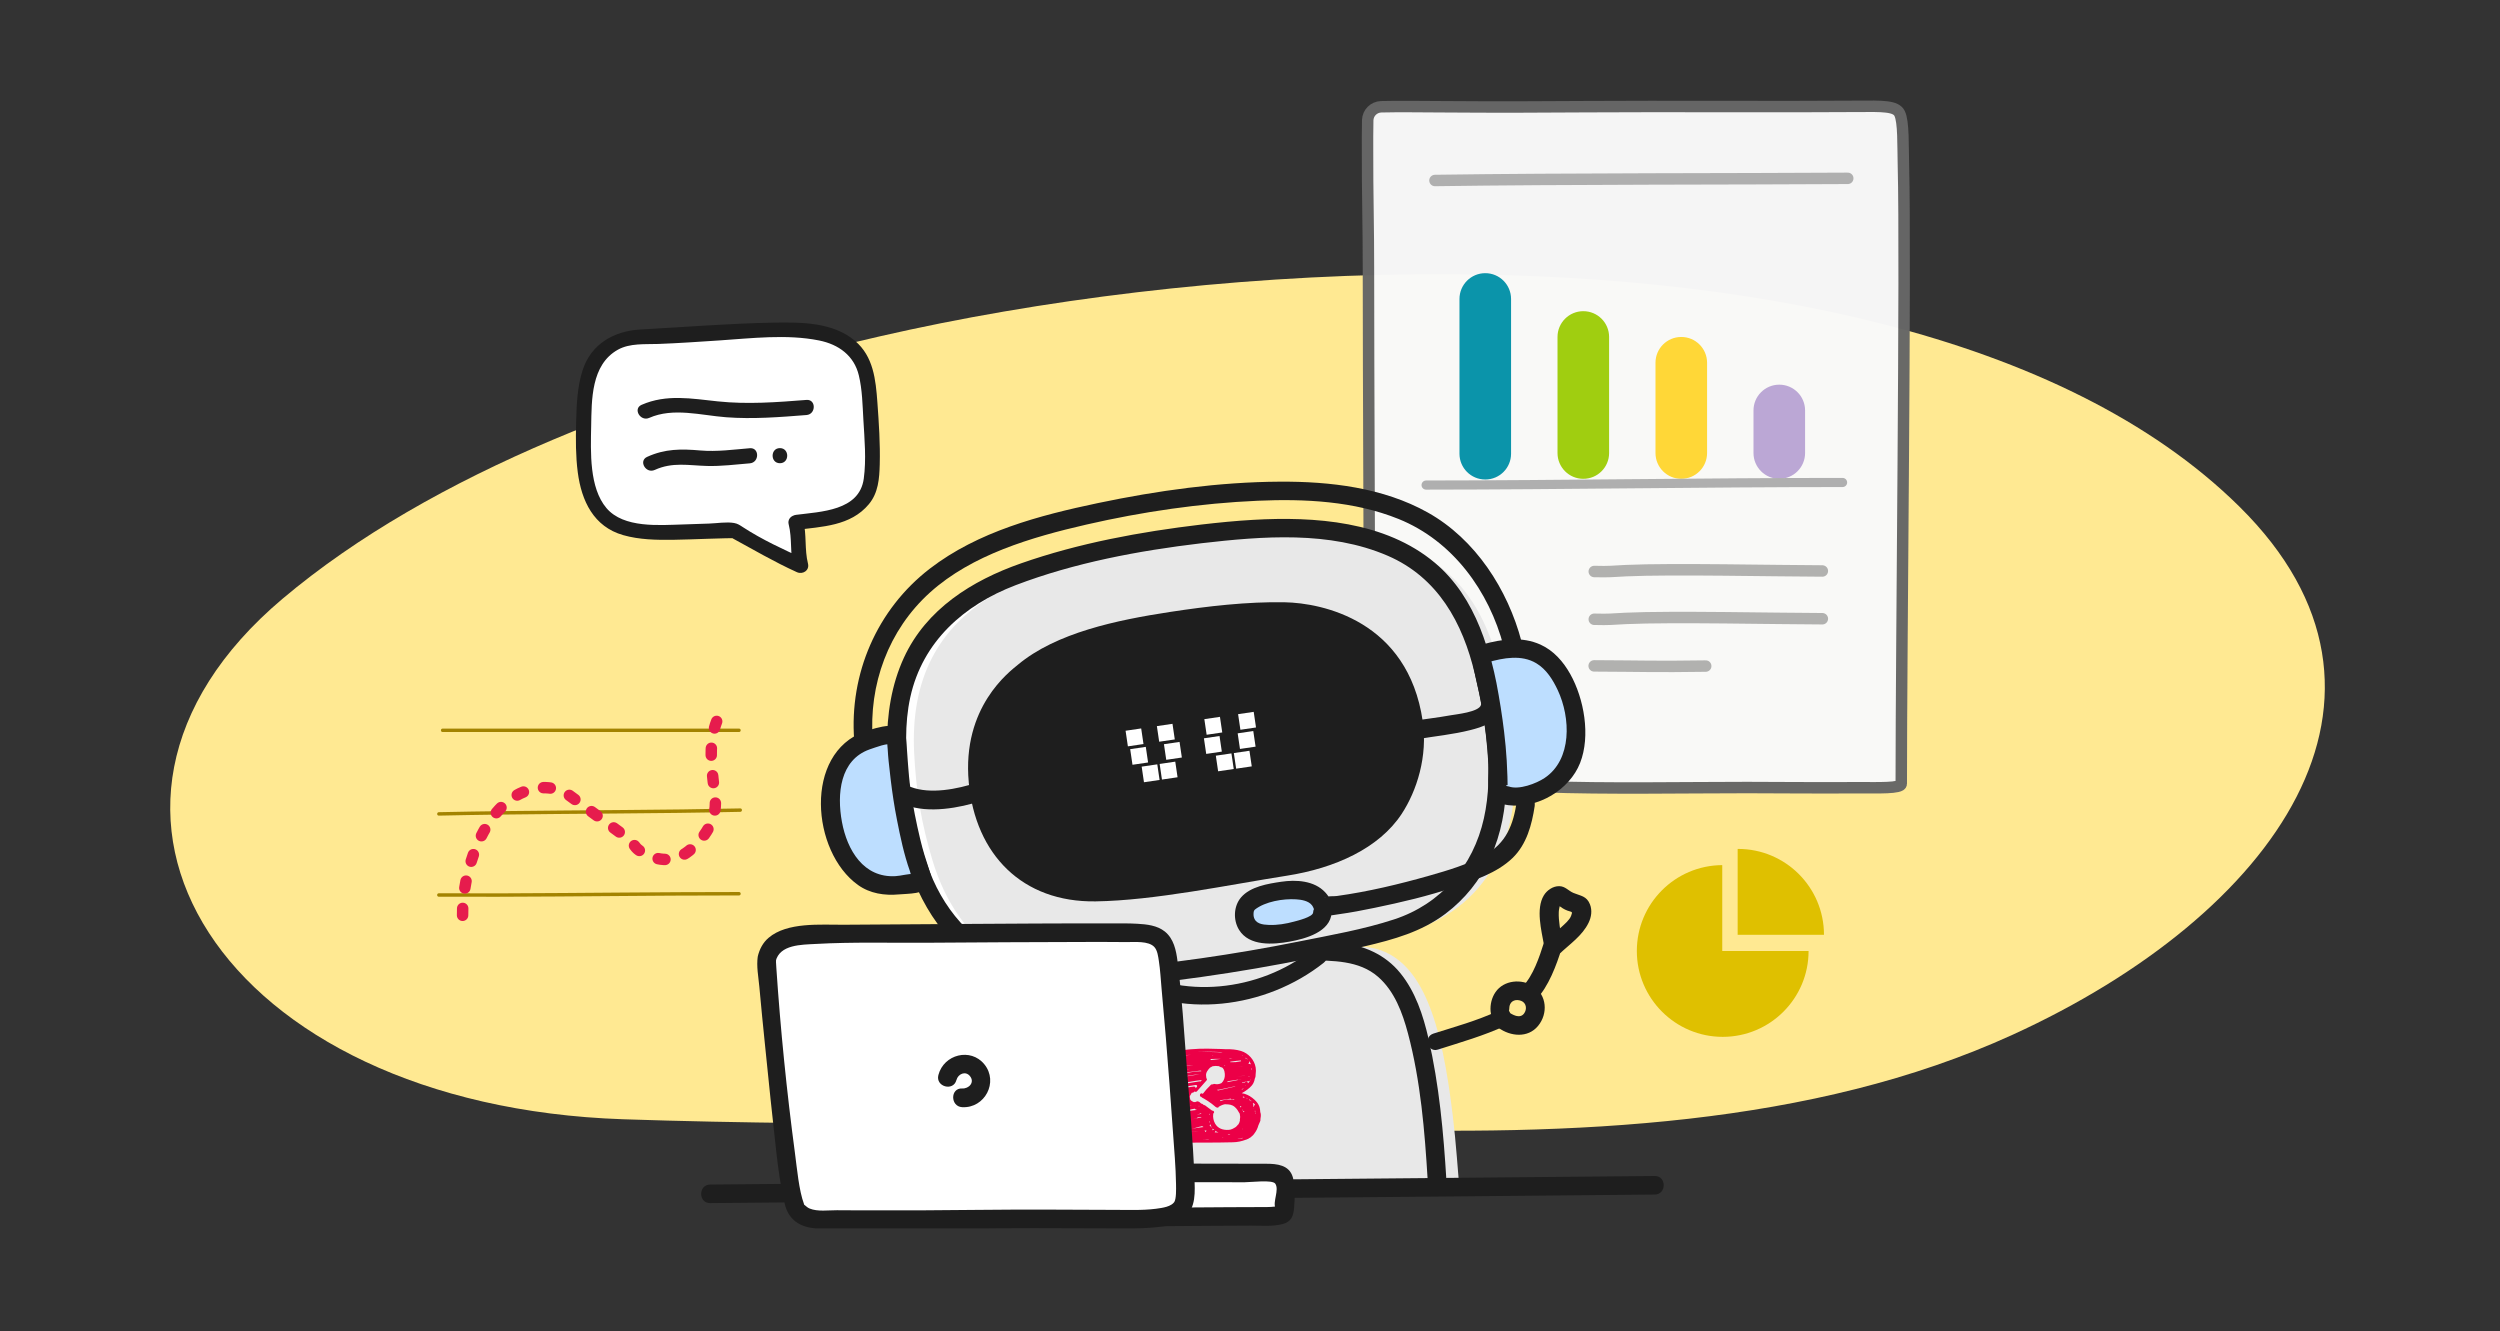 <svg width="770" height="410" viewBox="0 0 770 410" fill="none" xmlns="http://www.w3.org/2000/svg">
    <rect x="0" y="0" width="770" height="410" fill="#333333" stroke="none"/>
    <path d="M436.493 84.473C378.093 85 319.828 92.387 271.082 103.574C201.696 119.514 132.86 145.751 86.969 184.465C10.304 249.155 68.261 340.533 191.906 344.732C265.093 347.207 338.72 345.353 412.146 347.667C484.4 349.947 558.291 346.845 619.869 318.71C700.84 281.735 748.863 214.45 689.747 156.05C635.505 102.446 535.781 83.567 436.493 84.473Z" fill="#FFE992"/>
    <g clip-path="url(#clip0_70_537)">
        <g opacity="0.98">
            <path d="M421.968 242.251C421.968 224.908 421.432 99.775 421.481 82.425C421.509 71.204 421.157 58.311 421.206 47.097C421.22 44.212 421.164 40.142 421.255 37.018C421.326 34.754 423.153 32.949 425.424 32.885C430.544 32.744 439.261 32.871 443.225 32.878C450.645 32.878 456.231 33.075 488.321 32.857C511.772 32.695 549.816 32.941 571.997 32.751C579.967 32.681 583.945 32.617 585.08 34.944C586.35 37.54 586.089 44.861 586.251 50.99C587.027 81.487 585.588 198.403 585.588 241.433C585.588 242.865 578.366 242.618 572.886 242.618C557.123 242.709 547.404 242.561 538.08 242.561C519.368 242.561 494.211 243.027 475.513 242.3C458.093 241.623 447.506 242.681 426.037 242.251" fill="#F9F9F9"/>
            <path d="M421.968 242.251C421.968 224.908 421.432 99.775 421.481 82.425C421.509 71.204 421.157 58.311 421.206 47.097C421.22 44.212 421.164 40.142 421.255 37.018C421.326 34.754 423.153 32.949 425.424 32.885C430.544 32.744 439.261 32.871 443.225 32.878C450.645 32.878 456.231 33.075 488.321 32.857C511.772 32.695 549.816 32.941 571.997 32.751C579.967 32.681 583.945 32.617 585.08 34.944C586.35 37.54 586.089 44.861 586.251 50.99C587.027 81.487 585.588 198.403 585.588 241.433C585.588 242.865 578.366 242.618 572.886 242.618C557.123 242.709 547.404 242.561 538.08 242.561C519.368 242.561 494.211 243.027 475.513 242.3C458.093 241.623 447.506 242.681 426.037 242.251" stroke="#666666" stroke-width="3.526" stroke-linecap="round" stroke-linejoin="round"/>
            <path d="M491.03 190.733C496.073 190.86 495.847 190.691 500.876 190.465C515.017 189.823 547.129 190.543 561.284 190.571" fill="#F9F9F9"/>
            <path d="M491.03 190.733C496.073 190.86 495.847 190.691 500.876 190.465C515.017 189.823 547.129 190.543 561.284 190.571" stroke="#AFAFAF" stroke-width="3.526" stroke-linecap="round" stroke-linejoin="round"/>
            <path d="M491.03 176.024C496.073 176.151 495.847 175.982 500.876 175.756C515.017 175.114 547.129 175.834 561.284 175.862" fill="#F9F9F9"/>
            <path d="M491.03 176.024C496.073 176.151 495.847 175.982 500.876 175.756C515.017 175.114 547.129 175.834 561.284 175.862" stroke="#AFAFAF" stroke-width="3.526" stroke-linecap="round" stroke-linejoin="round"/>
            <path d="M490.998 205.092C506.965 205.163 509.392 205.382 525.359 205.149L490.998 205.092Z" fill="#F9F9F9"/>
            <path d="M490.998 205.092C506.965 205.163 509.392 205.382 525.359 205.149" stroke="#AFAFAF" stroke-width="3.526" stroke-linecap="round" stroke-linejoin="round"/>
        </g>
        <path d="M457.465 84.136H457.458C453.072 84.136 449.517 87.692 449.517 92.078V139.749C449.517 144.135 453.072 147.69 457.458 147.69H457.465C461.852 147.69 465.407 144.135 465.407 139.749V92.078C465.407 87.692 461.852 84.136 457.465 84.136Z" fill="#0B94AA"/>
        <path d="M487.663 95.843H487.656C483.27 95.843 479.714 99.399 479.714 103.785V139.536C479.714 143.922 483.27 147.478 487.656 147.478H487.663C492.049 147.478 495.604 143.922 495.604 139.536V103.785C495.604 99.399 492.049 95.843 487.663 95.843Z" fill="#A0CE10"/>
        <path d="M517.838 103.785H517.831C513.445 103.785 509.89 107.34 509.89 111.726V139.536C509.89 143.922 513.445 147.477 517.831 147.477H517.838C522.224 147.477 525.78 143.922 525.78 139.536V111.726C525.78 107.34 522.224 103.785 517.838 103.785Z" fill="#FFD737"/>
        <path d="M548.024 118.477H548.017C543.631 118.477 540.076 122.033 540.076 126.419V139.53C540.076 143.916 543.631 147.472 548.017 147.472H548.024C552.41 147.472 555.966 143.916 555.966 139.53V126.419C555.966 122.033 552.41 118.477 548.024 118.477Z" fill="#BBA7D5"/>
        <path d="M439.238 149.401C482.134 149.366 524.572 148.604 567.51 148.604" stroke="#AFAFAF" stroke-width="2.821" stroke-linecap="round" stroke-linejoin="round"/>
        <path d="M441.965 55.592C481.99 55.007 536.714 55.148 569.108 54.929" stroke="#AFAFAF" stroke-width="3.526" stroke-miterlimit="10" stroke-linecap="round"/>
        <path d="M314.729 307.52C319.744 293.266 327.086 290.621 340.768 290.988C367.302 291.707 392.84 291.552 413.174 291.552C433.507 291.552 438.536 316.978 442.274 343.56" fill="white"/>
        <path d="M310.65 364.437C311.179 349.259 314.988 321.499 319.904 307.52C324.918 293.266 332.26 290.621 345.943 290.988C372.476 291.707 398.015 291.552 418.348 291.552C438.682 291.552 444.19 316.915 447.449 343.56C448.436 351.629 449.12 361.863 449.367 364.43" fill="#E8E8E8"/>
        <path d="M343.549 301.894C363.262 314.194 389.886 310.639 407.695 296.541C410.417 294.382 406.574 290.581 403.872 292.718C387.94 305.328 363.769 308.143 346.271 297.225C343.316 295.377 340.601 300.053 343.542 301.887L343.549 301.894Z" fill="#1E1E1E"/>
        <path d="M388.274 342.93C388.245 342.782 388.203 342.634 388.161 342.493C388.14 342.063 388.083 341.647 387.992 341.238C387.681 339.926 386.736 338.917 385.692 338.127C384.747 337.415 383.64 336.865 382.462 336.703C382.794 336.519 383.125 336.329 383.435 336.117C384.409 335.468 385.46 334.685 386.024 333.635C386.264 333.19 386.398 332.711 386.482 332.217C386.687 331.787 386.771 331.307 386.743 330.813C386.849 330.15 386.856 329.466 386.743 328.782C386.348 326.412 384.514 324.395 382.229 323.697C380.776 323.253 379.197 323.112 377.666 323.161C377.116 323.133 376.559 323.112 376.009 323.09C374.633 323.041 373.258 323.006 371.876 322.985C368.85 322.949 364.082 323.26 363.342 323.817C363.32 323.817 362.664 324.106 362.643 324.113C362.622 324.113 362.601 324.113 362.587 324.113C362.396 323.775 361.755 323.852 361.719 324.346C361.233 331.737 361.663 338.148 361.522 345.547C361.48 347.663 361.691 348.319 361.797 349.504C361.832 349.899 362.192 350.957 362.721 351.288C362.77 351.309 363.271 351.619 363.645 351.718C364.936 352.05 367.926 351.902 370.916 351.923C373.85 351.944 376.749 351.88 379.683 351.824C381.207 351.796 382.434 351.507 383.873 350.985C384.014 350.935 384.155 350.935 384.204 350.83C384.31 350.872 384.648 350.653 384.846 350.484C384.931 350.47 385.022 350.442 385.107 350.364C385.594 349.913 385.96 349.722 386.306 349.172C386.905 348.41 387.343 347.536 387.59 346.591C387.667 346.414 387.752 346.231 387.822 346.055C387.992 345.61 388.316 345.152 388.21 344.701C388.309 344.073 388.401 343.558 388.288 342.93H388.274ZM367.192 350.886C366.939 350.886 366.678 350.886 366.424 350.886C366.424 350.844 366.424 350.808 366.41 350.766C366.438 350.766 366.466 350.752 366.501 350.738C366.706 350.71 366.91 350.681 367.115 350.66C367.115 350.745 367.15 350.823 367.192 350.893V350.886ZM386.094 339.693C386.264 339.876 386.419 340.067 386.56 340.271C386.503 340.293 386.447 340.321 386.391 340.377C386.32 340.441 386.285 340.539 386.264 340.645C386.235 340.687 386.207 340.737 386.2 340.793C386.193 340.85 386.186 340.899 386.172 340.955C386.172 340.948 386.172 340.941 386.172 340.934C386.13 340.836 386.038 340.737 385.925 340.687C386.151 340.476 386.066 340.137 385.847 339.982C385.89 339.947 385.932 339.926 385.967 339.89C386.031 339.834 386.066 339.771 386.087 339.7L386.094 339.693ZM384.366 333.691C384.38 333.501 384.303 333.303 384.098 333.204C383.957 333.134 383.774 333.106 383.633 333.204C383.619 333.211 383.612 333.218 383.598 333.225C383.527 333.275 383.485 333.338 383.449 333.402C383.386 333.416 383.315 333.43 383.294 333.437C383.167 333.472 383.04 333.515 382.913 333.55C382.857 333.564 382.801 333.578 382.744 333.599C382.716 333.501 382.66 333.409 382.575 333.352L382.772 333.317C382.949 333.423 383.16 333.381 383.322 333.254C383.365 333.225 383.4 333.19 383.442 333.162C383.837 333.113 384.225 333.063 384.62 333.021C384.867 332.993 385.079 332.831 385.086 332.562C385.086 332.541 385.079 332.52 385.072 332.499C385.121 332.471 385.17 332.443 385.22 332.414C385.121 332.513 385.079 332.626 385.086 332.732C384.881 333.077 384.634 333.402 384.352 333.698L384.366 333.691ZM383.59 334.368C383.59 334.368 383.541 334.424 383.513 334.446C383.492 334.41 383.471 334.389 383.442 334.361C383.52 334.34 383.598 334.319 383.675 334.298C383.647 334.319 383.619 334.347 383.59 334.368ZM386.165 341.273C386.172 341.308 386.186 341.35 386.2 341.379C386.172 341.379 386.137 341.372 386.108 341.372C386.13 341.336 386.151 341.308 386.165 341.273ZM377.398 340.081C377.398 340.081 377.49 340.13 377.497 340.13C378.526 340.123 379.45 340.222 380.276 340.92C381.009 341.541 381.348 342.176 381.813 343.001C381.827 343.022 381.898 343.128 381.912 343.149C381.855 343.241 381.813 343.205 381.863 343.346C382.074 343.953 381.912 344.348 381.863 344.983C381.863 344.983 381.912 345.074 381.912 345.081C381.764 345.646 381.707 345.836 381.418 346.323C381.404 346.344 381.284 346.4 381.27 346.421C381.08 346.732 380.868 346.845 380.628 347.113C379.902 347.564 379.274 347.959 378.4 348.008C376.615 348.1 375.071 347.571 374.21 345.998C373.745 345.138 373.54 344.122 373.667 343.149C373.709 343.078 373.731 342.994 373.716 342.902C374.203 342.669 373.829 341.985 373.35 342.084C372.63 341.513 371.89 340.963 371.135 340.441C371.022 340.363 370.909 340.356 370.811 340.377C370.67 340.257 370.521 340.144 370.38 340.032C370.268 339.94 370.141 339.912 370.014 339.926C369.802 339.749 369.583 339.587 369.386 339.404C369.301 339.326 369.188 339.291 369.076 339.291C368.949 339.192 368.772 339.157 368.589 339.263C368.307 339.425 367.989 339.481 367.672 339.439C367.355 339.305 367.066 339.136 366.798 338.924C366.727 338.825 366.664 338.727 366.6 338.628C366.501 338.297 366.466 337.93 366.459 337.627C366.656 337.281 366.854 336.942 367.051 336.597C367.2 336.569 367.348 336.533 367.496 336.505C367.651 336.47 367.757 336.35 367.799 336.202C367.926 336.216 368.06 336.23 368.187 336.265C368.335 336.308 368.533 336.265 368.638 336.152C369.633 335.024 370.627 333.896 371.615 332.767C371.826 332.527 371.749 332.245 371.565 332.097C371.565 331.85 371.509 331.617 371.474 331.364C371.347 330.383 372.01 329.537 372.687 328.839C372.729 328.796 373.441 328.444 373.491 328.401C374.281 328.26 374.605 328.303 375.198 328.366C375.261 328.38 375.339 328.387 375.416 328.366C375.416 328.366 375.423 328.366 375.43 328.366C375.466 328.408 375.508 328.444 375.557 328.472C375.719 328.549 375.882 328.627 376.044 328.705C376.143 328.754 376.248 328.761 376.347 328.74C377.158 329.269 377.32 330.637 377.236 331.498C377.158 332.294 376.799 333.056 376.22 333.592C375.564 333.931 374.781 334.051 374.062 333.853C373.886 333.804 373.695 333.874 373.582 334.015C373.434 333.938 373.251 333.931 373.103 334.03C373.039 334.051 372.983 334.086 372.926 334.142C372.863 334.206 372.807 334.276 372.75 334.34C371.911 335.13 371.142 335.99 370.458 336.914C370.402 336.872 370.352 336.83 370.289 336.801C369.936 336.618 369.598 336.893 369.598 337.21C369.492 337.492 369.71 337.845 370.028 337.845C370.063 337.909 370.105 337.972 370.176 338.021C370.366 338.163 370.613 338.254 370.818 338.374C371.241 338.614 371.657 338.868 372.066 339.143C372.884 339.679 373.66 340.271 374.393 340.92C374.746 341.223 375.367 341.259 375.339 340.913C376.023 340.476 376.629 340.215 377.419 340.074L377.398 340.081ZM386.581 342.049C386.666 342.338 386.729 342.634 386.771 342.93C386.757 342.944 386.743 342.958 386.736 342.973C386.687 342.966 386.637 342.973 386.588 342.973C386.778 342.712 386.68 342.303 386.398 342.218C386.433 342.19 386.475 342.162 386.51 342.126C386.546 342.098 386.567 342.063 386.588 342.035L386.581 342.049ZM377.983 325.961C377.983 325.961 378.047 325.961 378.082 325.961C378.047 325.961 378.012 325.961 377.976 325.968C377.976 325.968 377.976 325.968 377.976 325.961H377.983ZM384.536 331.575C384.536 331.575 384.514 331.512 384.5 331.476C384.627 331.455 384.754 331.448 384.881 331.441C384.888 331.462 384.909 331.476 384.923 331.49C384.797 331.519 384.67 331.547 384.543 331.575H384.536ZM363.363 331.773C363.49 331.751 363.617 331.737 363.744 331.716C364.068 331.667 364.392 331.61 364.71 331.554C365.309 331.448 365.916 331.335 366.515 331.23C367.482 331.067 368.455 330.933 369.428 330.891C369.428 330.891 369.428 330.891 369.435 330.891C369.329 330.912 369.224 330.933 369.118 330.947C368.737 331.004 368.356 331.067 367.975 331.124C366.452 331.364 364.921 331.596 363.398 331.836C363.384 331.836 363.377 331.843 363.363 331.85C363.363 331.822 363.363 331.794 363.363 331.766V331.773ZM363.201 328.246C363.201 328.246 363.201 328.232 363.201 328.225C363.201 328.225 363.215 328.225 363.215 328.232C363.208 328.246 363.201 328.267 363.193 328.281C363.193 328.267 363.193 328.26 363.193 328.246H363.201ZM365.211 328.324C364.872 328.324 364.512 328.359 364.167 328.352C364.153 328.338 364.131 328.331 364.117 328.317C365.274 328.26 366.431 328.211 367.587 328.154C367.129 328.204 366.678 328.253 366.219 328.31C365.881 328.31 365.549 328.317 365.211 328.324ZM381.051 328.613C381.587 328.542 382.131 328.486 382.667 328.437C382.674 328.437 382.681 328.451 382.688 328.451C382.138 328.493 381.595 328.549 381.044 328.613H381.051ZM382.201 326.61C382.201 326.659 382.201 326.709 382.208 326.751C382.222 326.793 382.243 326.828 382.265 326.864C381.7 326.955 381.136 327.047 380.565 327.139C380.008 327.139 379.443 327.146 378.886 327.167C378.914 327.111 378.936 327.054 378.943 326.991C380.022 326.821 381.108 326.702 382.194 326.61H382.201ZM364.632 327.012C364.675 327.082 364.738 327.146 364.823 327.181C364.322 327.259 363.814 327.329 363.313 327.407C363.299 327.407 363.292 327.414 363.285 327.421C363.299 327.294 363.313 327.16 363.327 327.033C363.37 327.047 363.405 327.054 363.454 327.054C363.849 327.04 364.244 327.026 364.639 327.012H364.632ZM363.574 328.317C363.497 328.366 363.426 328.422 363.391 328.507C363.363 328.563 363.349 328.634 363.342 328.698H363.327C363.327 328.493 363.327 328.288 363.32 328.084C363.37 328.197 363.461 328.281 363.581 328.317H363.574ZM366.226 329.234H366.283C366.353 329.234 366.424 329.234 366.487 329.234C365.443 329.368 364.4 329.502 363.356 329.636C363.349 329.636 363.342 329.636 363.335 329.636C363.335 329.636 363.335 329.628 363.335 329.621C364.301 329.48 365.26 329.353 366.226 329.234ZM363.349 330.552C365.486 330.277 367.623 330.009 369.767 329.734C369.837 329.798 369.922 329.833 370.021 329.84C370.007 329.875 369.985 329.918 369.971 329.953C368.406 329.96 366.854 330.221 365.316 330.496C364.66 330.616 364.012 330.729 363.349 330.835C363.349 330.743 363.349 330.644 363.349 330.552ZM363.377 332.697C363.454 332.732 363.539 332.753 363.638 332.739C364.195 332.654 364.752 332.562 365.309 332.478C364.66 332.612 364.019 332.753 363.377 332.915C363.377 332.845 363.377 332.774 363.377 332.704V332.697ZM377.278 328.176C377.292 328.225 377.313 328.267 377.349 328.31C377.306 328.324 377.271 328.338 377.236 328.359C377.179 328.303 377.123 328.246 377.059 328.19C377.13 328.19 377.208 328.176 377.278 328.176ZM374.118 334.855C374.118 334.855 374.133 334.841 374.133 334.834C374.154 334.834 374.168 334.834 374.189 334.841C374.168 334.841 374.14 334.848 374.118 334.855ZM383.393 331.237C383.393 331.237 383.393 331.258 383.393 331.265C382.603 331.392 381.813 331.512 381.023 331.639C381.813 331.498 382.596 331.363 383.386 331.237H383.393ZM378.78 326.088C378.738 326.039 378.696 325.989 378.625 325.968C378.957 325.968 379.288 325.968 379.613 325.968C379.331 326.003 379.055 326.046 378.773 326.088H378.78ZM376.037 326.13C375.014 326.229 373.991 326.363 372.976 326.504C372.955 326.391 372.891 326.285 372.771 326.201C372.764 326.201 372.757 326.194 372.75 326.187C373.843 326.13 374.944 326.109 376.037 326.123V326.13ZM363.391 333.853C365.62 333.296 367.884 332.894 370.162 332.654C370.162 332.654 370.162 332.661 370.169 332.668C370.028 332.823 369.887 332.972 369.746 333.127C369.654 333.077 369.548 333.049 369.421 333.07C367.411 333.388 365.401 333.705 363.391 334.022C363.391 333.966 363.391 333.917 363.391 333.86V333.853ZM368.349 334.164C368.434 334.255 368.561 334.298 368.716 334.262C368.638 334.403 368.638 334.558 368.702 334.685C368.554 334.848 368.413 335.017 368.265 335.179C368.272 334.904 368.046 334.594 367.693 334.657C366.304 334.897 364.9 335.045 363.49 335.116C363.461 335.116 363.433 335.13 363.405 335.137C363.405 335.073 363.405 335.003 363.405 334.939C365.055 334.678 366.699 334.417 368.349 334.164ZM382.716 347.74C382.667 347.762 382.617 347.79 382.561 347.811C382.596 347.747 382.631 347.677 382.667 347.613C382.674 347.656 382.688 347.698 382.709 347.733L382.716 347.74ZM378.519 349.468C378.378 349.426 378.237 349.363 378.103 349.313C378.4 349.32 378.689 349.306 378.985 349.264C378.83 349.327 378.682 349.398 378.527 349.461L378.519 349.468ZM369.449 340.687C369.386 340.687 369.322 340.709 369.259 340.716C369.238 340.716 369.217 340.716 369.195 340.716C369.188 340.687 369.174 340.659 369.16 340.631C369.224 340.631 369.287 340.631 369.344 340.603C369.379 340.631 369.414 340.659 369.449 340.687ZM363.419 336.667C363.447 336.766 363.504 336.837 363.574 336.886C363.525 336.886 363.476 336.886 363.426 336.886C363.426 336.808 363.426 336.738 363.426 336.66L363.419 336.667ZM372.694 345.716C372.623 345.653 372.524 345.617 372.412 345.617C372.39 345.617 372.369 345.617 372.341 345.617C372.447 345.533 372.546 345.448 372.651 345.371C372.666 345.49 372.68 345.603 372.694 345.723V345.716ZM368.575 343.269C368.977 343.17 369.541 343.092 369.936 342.853C369.922 342.93 369.936 343.008 369.964 343.085C369.499 343.142 369.04 343.205 368.575 343.269ZM372.673 343.078C372.673 343.078 372.673 343.093 372.673 343.1C372.63 343.205 372.588 343.304 372.546 343.41C372.532 343.311 372.496 343.227 372.44 343.156C372.503 343.114 372.567 343.078 372.63 343.036C372.644 343.05 372.666 343.064 372.68 343.078H372.673ZM364.597 337.076C364.597 337.076 364.597 337.048 364.597 337.034C364.597 337.048 364.597 337.062 364.597 337.076ZM365.239 338.825C365.302 338.811 365.366 338.804 365.429 338.797C365.45 338.896 365.486 338.988 365.514 339.086C365.429 339.108 365.345 339.122 365.26 339.143C365.288 339.044 365.281 338.931 365.239 338.833V338.825ZM363.447 341.491C363.447 341.491 363.44 341.491 363.433 341.491V341.477C363.433 341.477 363.44 341.477 363.447 341.477V341.491ZM364.985 341.012C364.999 340.963 365.006 340.913 365.006 340.864C365.704 340.695 366.417 340.589 367.143 340.539C366.417 340.659 365.697 340.814 364.992 341.012H364.985ZM364.639 336.949C364.639 336.949 364.653 336.921 364.66 336.914C364.66 336.928 364.646 336.935 364.639 336.949ZM363.44 340.236C363.497 340.264 363.567 340.278 363.652 340.278C363.659 340.278 363.666 340.278 363.68 340.278C363.603 340.307 363.525 340.321 363.447 340.349C363.447 340.314 363.447 340.271 363.447 340.236H363.44ZM363.659 342.387C363.786 342.345 363.913 342.303 364.033 342.26C365.345 341.999 366.656 341.731 367.968 341.47C368.011 341.527 368.06 341.569 368.13 341.597C368.194 341.731 368.328 341.83 368.525 341.809C368.561 341.809 368.596 341.809 368.631 341.802C368.631 341.816 368.631 341.837 368.631 341.851C368.06 341.908 367.496 341.985 366.932 342.07C366.932 342.07 366.924 342.07 366.917 342.07C366.917 342.07 366.91 342.07 366.903 342.07C365.838 342.239 364.773 342.451 363.729 342.719C363.567 342.761 363.476 342.867 363.433 342.987C363.433 342.789 363.433 342.592 363.433 342.394C363.504 342.408 363.581 342.408 363.666 342.38L363.659 342.387ZM363.405 344.052C364.061 343.819 364.724 343.607 365.387 343.417C365.366 343.551 365.401 343.692 365.486 343.798C364.787 343.932 364.096 344.08 363.405 344.235C363.405 344.172 363.405 344.108 363.405 344.045V344.052ZM368.518 344.447C368.702 344.411 368.793 344.299 368.829 344.157C369.181 344.108 369.534 344.066 369.894 344.016C369.936 344.073 369.985 344.122 370.063 344.15C368.949 344.369 367.841 344.595 366.734 344.842C367.326 344.701 367.919 344.56 368.518 344.447ZM373.18 347.317C373.166 347.113 373.018 346.922 372.778 346.901C372.743 346.739 372.637 346.626 372.503 346.577C372.553 346.548 372.602 346.513 372.651 346.485C372.729 346.436 372.785 346.365 372.821 346.287C372.919 346.675 373.075 347.042 373.314 347.36C373.279 347.345 373.237 347.324 373.195 347.317H373.18ZM368.243 340.483L368.109 340.511C368.109 340.511 368.102 340.504 368.095 340.497C368.138 340.497 368.18 340.483 368.222 340.469C368.222 340.469 368.236 340.469 368.243 340.476V340.483ZM367.46 340.49C367.46 340.49 367.503 340.476 367.524 340.469C367.538 340.469 367.545 340.469 367.559 340.476C367.524 340.476 367.489 340.49 367.46 340.49ZM363.504 337.817C363.525 337.902 363.567 337.972 363.617 338.036C363.546 338.036 363.483 338.057 363.433 338.085C363.433 337.993 363.433 337.902 363.433 337.817C363.454 337.817 363.483 337.817 363.504 337.817ZM373.723 348.03C373.597 348.058 373.47 348.079 373.35 348.1C373.477 347.966 373.533 347.747 373.484 347.571C373.639 347.74 373.801 347.896 373.977 348.044C373.9 348.015 373.822 348.008 373.723 348.03ZM363.744 336.096C363.567 336.117 363.454 336.286 363.419 336.456C363.419 336.315 363.419 336.167 363.419 336.025C363.44 336.025 363.461 336.04 363.49 336.04C363.962 336.018 364.435 335.983 364.9 335.941C364.519 335.99 364.131 336.047 363.751 336.096H363.744ZM367.884 347.479C368.427 347.338 368.413 347.289 368.956 347.155C369.217 347.092 369.478 347.028 369.739 346.965C369.873 346.929 370 346.901 370.134 346.866L370.296 346.823C370.359 346.95 370.465 347.049 370.62 347.063C370.62 347.091 370.641 347.12 370.648 347.141C369.266 347.296 368.448 347.423 367.08 347.684C367.348 347.613 367.616 347.543 367.877 347.479H367.884ZM374.104 348.77C374.104 348.77 374.097 348.77 374.09 348.77C374.365 348.65 374.351 348.46 374.217 348.241C374.542 348.495 374.93 348.608 375.275 348.819C374.873 348.77 374.464 348.77 374.104 348.77ZM364.033 346.259C364.872 346.125 365.034 346.555 365.874 346.436C365.288 346.527 365.387 346.069 364.802 346.168C364.392 346.238 364.392 346.697 364.632 346.929C364.569 346.943 364.512 346.957 364.449 346.979C363.983 347.099 364.054 347.698 364.4 347.846C364.258 347.881 364.117 347.917 363.976 347.952C363.997 347.388 364.012 346.824 364.026 346.259H364.033ZM371.65 348.171C371.452 348.305 371.452 348.375 371.495 348.551C371.467 348.587 371.445 348.622 371.431 348.657C371.41 348.657 371.382 348.657 371.361 348.657C371.318 348.657 371.283 348.671 371.241 348.678C371.297 348.474 371.156 348.347 370.952 348.234C371.184 348.213 371.417 348.192 371.65 348.171ZM383.287 343.198C383.287 343.198 383.294 343.198 383.301 343.198C383.301 343.198 383.301 343.198 383.294 343.198H383.287ZM375.049 335.884C375.049 335.884 375.049 335.835 375.049 335.814C375.028 335.736 374.986 335.673 374.944 335.623C375.021 335.609 375.099 335.602 375.176 335.595C375.254 335.631 375.346 335.645 375.451 335.623C377.102 335.25 378.766 334.904 380.424 334.566C380.424 334.594 380.424 334.622 380.431 334.65C378.639 335.066 376.841 335.475 375.049 335.891V335.884ZM381.397 332.534C381.27 332.555 381.192 332.619 381.136 332.689C380.071 332.894 379.013 333.106 377.948 333.31C378.026 333.211 378.096 333.113 378.16 333.007C378.188 333.007 378.209 333.014 378.23 333.007C379.577 332.795 380.917 332.584 382.265 332.372C382.265 332.379 382.265 332.386 382.265 332.393C381.975 332.436 381.679 332.478 381.39 332.527L381.397 332.534ZM362.481 334.022C362.481 334.079 362.481 334.135 362.481 334.199C362.481 334.142 362.481 334.086 362.481 334.022ZM363.99 348.798C363.99 348.798 364.054 348.784 364.089 348.777C364.146 348.784 364.209 348.784 364.28 348.777C366.156 348.34 367.312 348.678 369.224 348.439C367.517 348.735 366.558 348.368 364.851 348.671C364.562 348.721 364.477 348.968 364.534 349.186C364.385 349.229 364.237 349.271 364.082 349.313C364.04 349.327 364.005 349.355 363.969 349.377C363.976 349.186 363.983 348.996 363.997 348.812L363.99 348.798ZM383.217 342.359C383.132 342.422 383.076 342.5 383.047 342.585C382.984 342.458 382.92 342.331 382.85 342.211C382.772 342.077 382.688 341.943 382.603 341.802C382.617 341.802 382.624 341.802 382.638 341.802C382.674 341.788 382.709 341.781 382.744 341.767C382.716 342.042 382.942 342.331 383.308 342.274C383.322 342.274 383.344 342.274 383.358 342.267C383.315 342.303 383.266 342.331 383.224 342.366L383.217 342.359ZM382.391 340.913C382.279 340.955 382.201 341.026 382.152 341.111C382.06 340.977 381.968 340.843 381.87 340.716C381.947 340.695 382.025 340.666 382.102 340.645C382.159 340.772 382.265 340.871 382.391 340.913ZM375.832 339.157C375.861 339.065 375.861 338.959 375.832 338.868C376.918 338.72 378.012 338.557 379.091 338.374C379.147 338.536 379.281 338.663 379.5 338.642C379.761 338.621 380.029 338.593 380.29 338.572C380.17 338.642 380.05 338.713 379.93 338.783C378.562 338.508 377.123 338.635 375.832 339.157ZM385.65 330.242C385.65 330.242 385.65 330.242 385.65 330.249V330.242ZM362.481 334.89C362.516 338.268 362.523 341.64 362.46 345.018C362.425 346.979 363.461 347.818 363.363 349.772C363.313 349.75 363.32 349.772 363.264 349.772C363.003 345.406 362.509 340.215 362.474 334.883L362.481 334.89ZM363.899 349.877C363.955 349.92 364.012 349.955 364.082 349.962C364.019 349.962 363.955 349.976 363.892 349.976C363.892 349.941 363.892 349.906 363.892 349.87L363.899 349.877ZM364.287 349.941C364.442 349.892 364.597 349.849 364.752 349.807C364.759 349.849 364.773 349.884 364.794 349.927C364.597 349.934 364.4 349.941 364.202 349.955C364.23 349.955 364.258 349.955 364.287 349.948V349.941ZM376.446 350.237C376.516 350.251 376.777 350.279 376.94 350.308C376.756 350.308 376.573 350.308 376.382 350.308C376.404 350.286 376.418 350.258 376.439 350.23L376.446 350.237ZM385.516 329.53C385.544 329.417 385.53 329.283 385.481 329.163C385.467 329.135 385.445 329.114 385.431 329.085C385.488 329.057 385.53 329.015 385.565 328.973C385.594 329.184 385.615 329.403 385.629 329.614C385.594 329.579 385.558 329.551 385.516 329.53ZM385.389 328.253C385.389 328.253 385.389 328.204 385.396 328.183C385.403 328.211 385.41 328.239 385.417 328.26C385.41 328.26 385.396 328.26 385.389 328.253ZM385.079 327.738C384.902 327.696 384.733 327.661 384.557 327.625C384.55 327.59 384.543 327.555 384.521 327.52C384.521 327.52 384.514 327.513 384.514 327.506C384.712 327.4 384.804 327.146 384.733 326.927C384.747 326.892 384.747 326.857 384.754 326.821C384.987 327.153 385.17 327.506 385.304 327.879C385.248 327.816 385.184 327.759 385.079 327.731V327.738ZM384.176 326.285C384.084 326.067 383.866 325.975 383.633 326.01C383.59 326.01 383.555 326.024 383.513 326.032C383.527 326.017 383.541 326.01 383.555 326.003C383.64 325.926 383.682 325.841 383.689 325.749C383.837 325.862 383.985 325.975 384.127 326.102C384.19 326.165 384.239 326.229 384.303 326.292C384.261 326.292 384.218 326.292 384.176 326.292V326.285ZM382.836 325.185C382.751 325.185 382.66 325.178 382.575 325.171C382.561 325.115 382.533 325.072 382.497 325.03C382.61 325.079 382.73 325.129 382.836 325.192V325.185ZM373.667 324.959C373.589 324.988 373.533 325.023 373.491 325.072C373.491 325.03 373.477 324.988 373.462 324.945C373.47 324.945 373.484 324.945 373.491 324.945C373.547 324.945 373.611 324.945 373.667 324.952V324.959ZM384.056 338.339C384.056 338.339 384.028 338.346 384.021 338.353C384.014 338.268 383.978 338.191 383.929 338.12C384.042 338.177 384.155 338.233 384.268 338.297C384.204 338.297 384.134 338.311 384.063 338.339H384.056ZM383.442 337.93C383.224 337.986 383.005 338.05 382.786 338.106C382.864 337.979 382.864 337.838 382.801 337.711C383.033 337.768 383.259 337.838 383.485 337.93C383.471 337.93 383.456 337.93 383.449 337.93H383.442ZM382.49 335.504C382.49 335.504 382.462 335.447 382.448 335.419C382.49 335.405 382.525 335.391 382.568 335.384C382.667 335.384 382.758 335.37 382.836 335.299C382.942 335.264 383.047 335.229 383.153 335.193C382.942 335.341 382.723 335.489 382.504 335.623C382.504 335.581 382.504 335.546 382.497 335.511L382.49 335.504ZM366.614 324.868C365.606 324.924 364.498 325.594 363.497 325.672C363.504 325.615 363.511 325.559 363.518 325.503C364.519 325.481 365.627 324.868 366.635 324.861C366.628 324.861 366.621 324.861 366.614 324.861V324.868ZM381.249 350.766C381.249 350.766 381.284 350.773 381.298 350.766C381.341 350.766 381.383 350.752 381.418 350.745C381.418 350.745 381.446 350.745 381.468 350.738C381.891 350.681 382.3 350.583 382.695 350.442C382.695 350.491 382.702 350.54 382.723 350.583C382.236 350.696 381.736 350.766 381.235 350.823C381.235 350.801 381.242 350.78 381.249 350.759V350.766ZM385.481 339.122C385.41 339.143 385.333 339.164 385.262 339.185C385.192 338.967 384.987 338.79 384.726 338.868C384.761 338.755 384.747 338.649 384.698 338.55C384.712 338.565 384.733 338.572 384.747 338.586C384.994 338.748 385.248 338.931 385.488 339.129L385.481 339.122ZM376.615 324.057C376.404 324.078 376.185 324.113 375.973 324.148C375.268 324.078 374.563 324.05 373.857 324.043C371.276 323.916 368.688 323.909 366.099 323.944C369.605 323.866 373.117 323.894 376.615 324.057ZM370.211 350.999C370.888 350.971 371.572 350.957 372.249 350.935C372.249 350.964 372.249 350.992 372.264 351.013C371.579 351.013 370.895 350.999 370.211 350.999Z" fill="#EC0047"/>
        <path d="M306.542 365.598C307.332 350.081 309.822 334.353 313.475 319.26C315.034 312.821 316.734 305.309 321.48 300.394C326.177 295.534 333.23 295.449 339.543 295.569C360.73 295.978 381.931 295.111 403.111 295.725C410.502 295.936 418.535 295.71 424.453 300.866C429.524 305.288 431.964 311.939 433.65 318.266C437.557 332.957 438.813 348.375 439.729 363.503C439.955 367.192 445.717 367.213 445.492 363.503C444.603 348.875 443.263 334.149 439.969 319.838C438.333 312.715 435.963 305.458 431.287 299.702C426.667 294.018 420.066 291.105 412.865 290.428C402.42 289.447 391.77 289.751 381.289 289.828C369.229 289.92 357.168 290.117 345.108 289.92C337.286 289.793 328.568 288.933 321.516 293.073C315.26 296.747 312.065 303.631 309.949 310.282C307.085 319.274 305.435 328.704 303.954 338C302.501 347.126 301.238 356.344 300.766 365.584C300.575 369.293 306.345 369.279 306.528 365.584L306.542 365.598Z" fill="#1E1E1E"/>
        <path d="M369.786 163.2C347.464 165.81 317.482 172.242 302.417 180.452C282.725 191.186 275.037 208.389 276.116 230.147C276.709 242.038 278.331 251.849 281.773 263.281C289.728 289.687 310.118 302.714 337.526 300.401C368.347 297.805 395.903 293.242 425.941 285.865C453.899 278.995 463.399 254.747 460.606 229.674C458.067 206.823 454.287 181.058 432.818 169.456C414.621 159.625 391.608 160.647 369.786 163.2Z" fill="white"/>
        <path d="M375.228 164.937C352.906 167.547 322.924 173.979 307.859 182.188C288.167 192.923 280.479 210.125 281.558 231.883C282.151 243.775 283.773 253.585 287.215 265.018C295.171 291.424 315.561 304.451 342.968 302.137C373.789 299.542 401.345 294.979 431.384 287.601C459.341 280.732 468.842 256.484 466.049 231.411C463.51 208.559 459.729 182.795 438.26 171.193C420.064 161.361 397.05 162.384 375.228 164.937Z" fill="#E8E8E8"/>
        <path d="M369.981 161.564C351.242 163.793 332.269 167.27 314.419 173.533C299.361 178.815 285.304 187.589 278.406 202.569C270.719 219.257 272.771 239.294 276.862 256.665C280.642 272.732 287.646 288.044 302.161 297.029C317.811 306.72 335.634 304.964 353.097 303.038C375.715 300.549 398.151 296.669 420.304 291.471C429.198 289.384 437.767 287.021 445.187 281.449C451.16 276.964 455.935 271.018 459.024 264.212C465.866 249.147 464.349 232.989 461.909 217.106C459.469 201.222 454.757 184.098 441.935 173.342C426.659 160.52 404.922 159.018 385.857 160.118C380.547 160.421 375.257 160.957 369.974 161.564C366.328 161.987 366.286 167.756 369.974 167.326C388.834 165.147 409.534 163.447 427.427 171.177C442.845 177.842 450.526 191.8 454.236 207.535C457.557 221.612 460.23 237.728 457.043 252.039C453.756 266.786 443.903 278.41 429.416 283.163C419.923 286.281 409.781 288.03 399.999 289.997C390.216 291.965 379.982 293.721 369.904 295.16C359.226 296.684 348.47 297.925 337.714 298.764C330.147 299.35 322.558 298.933 315.272 296.684C301.54 292.438 291.461 281.753 286.362 268.5C282.913 259.543 280.889 249.81 279.873 240.281C278.963 231.783 278.526 223.072 280.388 214.665C284.161 197.597 296.899 186.313 312.782 180.247C330.965 173.307 350.713 169.618 369.981 167.326C373.621 166.896 373.663 161.119 369.981 161.564Z" fill="#1E1E1E"/>
        <path d="M298.373 240.985C300.44 263.209 314.884 277.957 337.453 277.625C355.558 277.364 378.494 272.512 396.374 269.712C411.156 267.398 424.74 261.284 431.702 250.704C436.392 243.574 439.777 232.924 438.197 222.112C433.662 191.135 407.221 185.719 395.704 185.5C384.186 185.281 371.815 186.727 360.397 188.476C343.949 190.994 325.301 194.873 313.467 204.776C311.019 206.821 296.215 217.732 298.38 240.978L298.373 240.985Z" fill="#1E1E1E"/>
        <path d="M351.487 224.359L346.679 225.067L347.387 229.874L352.194 229.167L351.487 224.359Z" fill="white"/>
        <path d="M352.904 230.034L348.097 230.741L348.804 235.549L353.612 234.842L352.904 230.034Z" fill="white"/>
        <path d="M361.127 222.936L356.319 223.644L357.027 228.451L361.835 227.744L361.127 222.936Z" fill="white"/>
        <path d="M363.302 228.508L358.494 229.216L359.202 234.024L364.009 233.316L363.302 228.508Z" fill="white"/>
        <path d="M356.442 235.417L351.635 236.124L352.342 240.932L357.15 240.224L356.442 235.417Z" fill="white"/>
        <path d="M361.982 234.589L357.174 235.296L357.882 240.104L362.689 239.397L361.982 234.589Z" fill="white"/>
        <path d="M375.744 220.789L370.937 221.496L371.644 226.304L376.452 225.596L375.744 220.789Z" fill="white"/>
        <path d="M375.614 226.691L370.807 227.398L371.514 232.206L376.322 231.498L375.614 226.691Z" fill="white"/>
        <path d="M386.142 219.252L381.334 219.96L382.041 224.767L386.849 224.06L386.142 219.252Z" fill="white"/>
        <path d="M386.012 225.16L381.204 225.867L381.912 230.675L386.719 229.968L386.012 225.16Z" fill="white"/>
        <path d="M379.282 232.046L374.475 232.754L375.182 237.561L379.99 236.854L379.282 232.046Z" fill="white"/>
        <path d="M384.833 231.235L380.025 231.942L380.732 236.75L385.54 236.043L384.833 231.235Z" fill="white"/>
        <path d="M278.977 247.938C285.931 250.618 295.544 248.876 302.379 246.634C305.891 245.484 304.389 239.912 300.848 241.076C294.91 243.022 286.573 244.715 280.508 242.381C277.045 241.048 275.542 246.619 278.977 247.938Z" fill="#1E1E1E"/>
        <path d="M436.57 227.656C442.022 226.732 447.53 226.224 452.904 224.856C456.537 223.925 460.641 222.69 461.706 218.635C462.652 215.045 457.094 213.515 456.149 217.105C455.563 219.326 448.44 220.003 446.712 220.321C442.84 221.026 438.918 221.442 435.039 222.098C431.386 222.719 432.938 228.276 436.57 227.656Z" fill="#1E1E1E"/>
        <path d="M267.064 228.065C261.435 229.956 256.717 234.349 256.012 244.633C255.546 251.41 257.176 261.637 262.924 267.611C266.718 271.561 270.548 273.747 279.301 272.301C279.766 272.224 283.166 271.864 283.596 271.666C284.915 271.074 282.947 268.295 281.628 263.097C278.257 249.788 277.509 243.081 276.62 234.9C276.359 232.473 276.113 228.778 276.211 226.803C276.254 226.006 271.627 226.535 267.064 228.072V228.065Z" fill="#BDDEFF"/>
        <path d="M266.31 225.314C247.464 232.035 249.926 262.328 264.264 272.575C267.967 275.227 272.467 275.89 276.924 275.474C279.625 275.22 285.021 275.439 286.46 272.632C287.243 271.108 286.721 269.486 286.213 267.977C285.162 264.838 284.21 261.763 283.441 258.54C282.214 253.392 281.163 248.194 280.422 242.946C279.689 237.699 279.534 232.466 279.047 227.211C278.483 221.131 269.892 224.178 266.295 225.314C262.698 226.449 264.292 231.937 267.812 230.822C269.695 230.223 273.405 228.622 275.337 229.369L273.63 228.057C272.975 226.851 273.384 230.258 273.405 230.681C273.468 231.93 273.574 233.171 273.694 234.419C273.877 236.316 274.103 238.207 274.329 240.097C274.829 244.237 275.45 248.363 276.254 252.454C277.298 257.764 278.426 263.153 280.239 268.266C280.458 268.88 280.634 270.001 281.036 270.537C281.241 271.884 281.734 271.369 282.517 269C282.157 269.07 281.798 269.127 281.431 269.176C279.604 269.105 277.615 269.747 275.81 269.853C266.006 270.424 260.928 261.876 259.32 253.173C257.712 244.47 258.735 234.059 267.798 230.829C271.232 229.602 269.751 224.08 266.281 225.321L266.31 225.314Z" fill="#1E1E1E"/>
        <path d="M457.501 201.239C473.377 196.435 478.977 204.081 482.581 211.783C485.642 218.328 485.649 229.246 484.295 233.294C482.277 239.317 476.297 243.408 472.086 244.381C471.628 244.487 466.133 245.764 463.982 244.988C462.847 244.579 461.521 244.36 461.514 243.154C461.457 229.986 459.899 220.803 458.403 212.403C456.584 202.162 455.018 201.993 457.508 201.246L457.501 201.239Z" fill="#BDDEFF"/>
        <path d="M458.253 203.994C463.049 202.619 468.649 201.561 473.191 204.291C476.308 206.16 478.311 209.397 479.814 212.62C483.749 221.055 484.257 233.948 475.716 239.633C473.17 241.333 467.802 243.371 464.72 242.235C463.691 242.073 463.564 241.925 464.339 241.805C464.332 240.931 464.311 240.063 464.29 239.188C464.241 237.545 464.17 235.909 464.071 234.266C463.895 231.324 463.627 228.397 463.274 225.471C462.668 220.407 461.864 215.364 460.905 210.356C460.467 208.085 459.931 205.842 459.346 203.599C459.219 203.12 459.036 202.485 459.057 202.485C459.297 202.499 457.364 204.269 458.246 203.987C461.737 202.88 460.249 197.365 456.729 198.479C454.099 199.311 453.048 201.138 453.527 203.839C454.353 208.438 455.622 212.959 456.398 217.585C457.392 223.51 458.105 229.462 458.422 235.457C458.57 238.236 457.935 242.031 458.965 244.647C459.826 246.834 462.4 247.708 464.558 247.99C473.536 249.168 483.403 243.329 486.676 234.978C489.949 226.627 487.889 215.194 483.643 207.62C481.492 203.783 478.53 200.376 474.46 198.535C468.804 195.975 462.499 196.815 456.715 198.472C453.189 199.488 454.691 204.996 458.232 203.98L458.253 203.994Z" fill="#1E1E1E"/>
        <path d="M268.805 227.996C267.522 210.85 273.594 194.057 286.473 182.455C299.351 170.853 317.675 165.458 334.665 161.557C351.91 157.601 369.704 155.005 387.393 154.229C401.915 153.595 417.1 154.342 430.74 159.836C447.441 166.565 458.627 182.025 463.127 199.114C464.065 202.669 469.574 201.159 468.635 197.598C464.411 181.573 454.445 166.064 439.733 157.84C426.001 150.167 409.659 148.263 394.171 148.354C375.452 148.46 356.445 151.105 338.157 154.949C320.115 158.743 301.213 163.722 286.367 175.162C270.075 187.717 261.555 207.542 263.092 227.996C263.367 231.642 269.08 231.67 268.805 227.996Z" fill="#1E1E1E"/>
        <path d="M396.229 286.625C402.588 285.689 407.363 282.353 406.896 279.174C406.428 275.995 400.894 274.176 394.535 275.111C388.177 276.047 383.401 279.383 383.869 282.562C384.337 285.741 389.871 287.56 396.229 286.625Z" fill="#BDDEFF"/>
        <path d="M467.185 246.76C466.106 254.004 463.969 259.702 457.275 263.377C452.007 266.269 445.984 268.074 440.207 269.71C430.919 272.348 421.334 274.647 411.763 275.966C410.733 276.107 409.203 275.924 408.258 276.284C407.432 276.594 408.406 276.1 408.3 276.333C408.272 276.389 409.753 278.555 409.746 277.497C409.739 276.679 408.674 275.381 408.152 274.824C404.788 271.206 399.195 270.902 394.624 271.579C390.513 272.193 385.117 273.039 382.239 276.404C379.933 279.098 379.778 283.372 381.619 286.376C384.764 291.504 392.142 290.94 397.227 290.016C402.065 289.141 409.795 287.061 410.148 281.066C410.367 277.391 404.647 277.405 404.435 281.066C404.357 282.441 399.505 283.605 398.532 283.866C396.042 284.543 393.439 284.973 390.851 284.881C388.883 284.811 386.605 284.55 386.147 282.3C386.034 281.75 386.097 281.051 386.168 280.487C385.978 281.99 386.02 280.537 386.514 280.149C389.694 277.652 395.238 276.749 399.166 276.989C400.782 277.088 403.046 277.433 404.104 278.844C404.795 279.768 404.675 280.769 405.81 281.446C407.651 282.54 410.458 281.841 412.419 281.573C416.093 281.073 419.74 280.367 423.372 279.613C431.638 277.899 439.904 275.98 447.895 273.251C454.13 271.121 461.021 268.942 465.873 264.258C470.203 260.083 471.826 254.004 472.686 248.248C473.222 244.651 467.721 243.1 467.178 246.732L467.185 246.76Z" fill="#1E1E1E"/>
        <path d="M218.717 367.699C308.098 366.825 420.289 365.943 509.671 365.069L218.717 367.699Z" fill="#BDDEFF"/>
        <path d="M218.716 370.558C294.923 369.81 371.13 369.197 447.337 368.505C468.114 368.315 488.892 368.125 509.663 367.92C513.338 367.885 513.345 362.172 509.663 362.207C433.456 362.955 357.25 363.568 281.043 364.26C260.265 364.45 239.487 364.64 218.716 364.845C215.042 364.88 215.035 370.593 218.716 370.558Z" fill="#1E1E1E"/>
        <path d="M442.855 323.275C449.979 321.011 456.982 319.015 463.796 315.87C466.779 314.487 464.183 310.086 461.214 311.455C454.817 314.417 448.187 316.222 441.494 318.345C438.37 319.34 439.703 324.27 442.855 323.275Z" fill="#1E1E1E"/>
        <path d="M461.535 316.567C465.23 319.247 470.584 319.79 473.722 315.981C476.861 312.173 476.416 306.488 472.304 303.773C468.658 301.375 463.178 301.84 460.618 305.571C459.44 307.285 458.939 309.422 459.101 311.482C459.221 313.04 459.814 314.176 460.512 315.523C462.205 318.824 467.177 315.911 465.491 312.61C465.252 312.145 464.864 311.63 464.73 311.129C464.589 310.586 464.73 311.637 464.835 310.932C464.892 310.572 464.842 310.198 464.934 309.838C465.35 308.132 466.965 307.666 468.538 308.273C470.111 308.879 470.414 310.826 469.399 312.173C468.101 313.887 465.802 312.561 464.448 311.58C461.443 309.394 458.558 314.395 461.535 316.56V316.567Z" fill="#1E1E1E"/>
        <path d="M473.051 307.905C476.972 303.941 479.419 297.163 481.049 291.958C481.747 289.722 479.553 288.009 477.501 288.411H477.48C476.485 288.608 475.759 289.518 475.47 290.428C475.399 290.597 475.364 290.766 475.35 290.95C475.159 292.332 475.505 293.397 476.676 294.208L476.782 294.286C477.839 295.019 479.398 294.674 480.273 293.834C483.418 290.83 487.34 288.234 489.286 284.207C490.14 282.437 490.443 280.413 489.71 278.544C488.687 275.948 486.86 275.955 484.638 275.031C483.037 274.368 482.121 272.951 480.209 272.937C478.298 272.922 476.443 274.213 475.491 275.793C472.994 279.947 474.764 286.577 475.54 291.013C476.182 294.659 481.74 293.115 481.098 289.483C480.618 286.746 479.984 283.657 480.103 280.857C480.139 280.081 480.329 279.439 480.47 278.706C480.435 278.903 479.201 278.283 480.005 278.861C480.915 279.517 481.676 280.06 482.748 280.462C484.131 280.984 484.462 280.61 483.898 282.084C483.39 283.41 481.944 284.567 480.936 285.519C479.391 286.972 477.734 288.298 476.203 289.758L479.694 289.306L479.589 289.229L480.915 292.487C480.922 292.304 480.964 292.135 481.034 291.965L479.024 293.975H479.046C477.861 292.79 476.683 291.606 475.498 290.428C474.179 294.652 472.183 300.598 468.988 303.828C466.378 306.473 470.455 310.55 473.065 307.905H473.051Z" fill="#1E1E1E"/>
        <path d="M366.571 361.244C378.738 361.258 377.814 361.272 389.987 361.286C391.8 361.286 394.099 361.089 395.129 362.57C396.158 364.051 395.89 372.169 395.531 373.586C395.22 374.828 388.231 374.609 385.283 374.63C373.335 374.687 370.14 374.75 358.193 374.807" fill="white"/>
        <path d="M366.571 364.106C372.157 364.106 377.743 364.127 383.329 364.134C385.311 364.134 391.898 363.288 392.78 364.564C394.092 366.468 391.912 370.206 392.857 372.09C392.843 372.209 392.836 372.336 392.829 372.456C392.794 373.063 393.168 372.703 393.958 371.391C393.936 371.363 392.66 371.624 392.554 371.638C391.214 371.8 389.839 371.772 388.491 371.779C385.233 371.8 381.975 371.793 378.716 371.815C371.875 371.857 365.033 371.92 358.192 371.956C354.518 371.977 354.511 377.69 358.192 377.668C367.22 377.619 376.255 377.499 385.282 377.492C388.435 377.492 391.877 377.81 394.973 377.034C397.808 376.321 398.394 374.459 398.598 371.8C398.824 368.873 399.029 365.382 398.175 362.54C397.054 358.795 393.337 358.442 389.987 358.435C382.179 358.421 374.379 358.407 366.571 358.393C362.896 358.393 362.889 364.099 366.571 364.106Z" fill="#1E1E1E"/>
        <path d="M236.145 295.3C237.358 289.848 241.378 287.802 257.664 287.69C313.417 287.302 346.735 287.118 350.431 287.386C356.948 287.852 359.162 289.001 359.973 297.627C362.068 319.971 362.999 332.306 364.628 356.046C365.672 371.281 364.861 371.408 362.301 373.46C359.578 375.639 349.168 375.527 342.454 375.484C289.091 375.132 307.055 375.936 253.7 375.583C250.23 375.562 248.065 375.132 246.703 373.968C244.439 372.028 244.785 372.804 241.971 355.115C241.971 355.115 235.687 297.394 236.152 295.3H236.145Z" fill="white"/>
        <path d="M238.91 296.063C240.152 290.894 246.873 290.978 251.196 290.738C262.636 290.09 274.189 290.442 285.65 290.365C301.949 290.259 318.256 290.146 334.555 290.125C338.674 290.125 342.793 290.111 346.912 290.16C349.472 290.188 353.711 289.73 355.523 291.662C356.504 292.713 356.715 294.61 356.927 295.965C357.364 298.793 357.512 301.685 357.766 304.534C358.224 309.534 358.662 314.535 359.078 319.543C359.889 329.268 360.594 339.009 361.278 348.742C361.645 354.052 362.139 359.384 362.216 364.709C362.245 366.381 362.308 369.181 361.687 370.211C361.687 370.211 361.349 370.683 360.841 371.001C359.868 371.614 358.796 371.854 357.653 372.059C353.295 372.827 348.703 372.665 344.288 372.644C329.822 372.58 315.364 372.475 300.898 372.644C289.141 372.785 277.391 372.841 265.641 372.792C263.017 372.778 260.393 372.771 257.777 372.75C255.16 372.729 251.838 373.25 249.37 372.228C248.763 371.974 248.404 371.635 247.917 371.226C247.522 370.895 247.769 371.212 247.628 370.838C246.062 366.621 245.477 359.899 244.828 355.012C242.317 336.194 240.384 317.067 239.115 298.13C239.073 297.544 239.073 296.945 239.009 296.36C238.967 295.965 239.122 294.773 238.917 296.049C239.503 292.452 233.994 290.908 233.409 294.533C232.922 297.552 233.607 300.909 233.875 303.913C234.425 310.092 235.052 316.263 235.68 322.434C236.759 333.042 237.831 343.649 239.037 354.243C239.672 359.794 240.406 365.598 241.76 371.029C242.747 374.978 245.47 377.412 249.574 378.124C255.28 379.111 261.515 378.491 267.298 378.512C271.544 378.526 275.79 378.533 280.036 378.533C285.587 378.526 291.144 378.484 296.695 378.413C311.266 378.23 325.838 378.244 340.409 378.336C345.381 378.364 350.389 378.498 355.347 378.061C358.648 377.771 362.047 377.391 364.678 375.218C368.479 372.087 368.049 366.987 367.873 362.481C367.429 351.118 366.399 339.742 365.517 328.401C364.678 317.631 364.029 306.763 362.675 296.042C362.252 292.706 361.525 289.137 358.775 286.916C356.419 285.019 353.217 284.687 350.297 284.518C347.377 284.348 344.69 284.419 341.89 284.412C326.599 284.37 311.301 284.49 296.011 284.581C283.936 284.652 271.854 284.736 259.78 284.821C252.826 284.87 242.479 283.925 236.703 288.862C234.968 290.351 233.938 292.332 233.409 294.54C232.549 298.116 238.057 299.639 238.917 296.056L238.91 296.063Z" fill="#1E1E1E"/>
        <path d="M294.584 332.654C295.071 330.771 297.363 329.727 298.753 331.448C300.304 333.366 298.428 335.362 296.355 335.25C292.645 335.052 292.659 340.814 296.355 341.012C303.337 341.386 307.604 333.261 303.189 327.816C298.957 322.597 290.677 324.748 289.02 331.117C288.089 334.714 293.646 336.244 294.577 332.647L294.584 332.654Z" fill="#1E1E1E"/>
        <path d="M245.153 160.897C246.126 164.197 245.633 170.905 246.613 174.205C229.227 166.377 226.59 163.4 226.047 163.407C209.881 163.612 198.872 165.142 190.394 161.842C179.349 157.539 179.49 141.783 179.787 129.405C180.033 119.08 181.465 111.865 185.344 108.529C190.133 104.403 192.016 103.93 200.05 103.704C225.362 102.985 250.725 98.641 260.204 105.475C267.32 110.609 267.433 115.208 268.413 132.332C268.801 139.054 268.759 145.571 268.138 148.963C266.636 157.201 255.711 160.607 247.685 160.579L245.146 160.904L245.153 160.897Z" fill="white"/>
        <path d="M242.92 161.514C244.013 165.859 243.287 170.457 244.38 174.823L247.8 172.192C241.319 169.251 234.767 166.247 228.786 162.346C227.862 161.747 227.213 161.281 226.106 161.084C223.757 160.668 220.802 161.183 218.397 161.26C215.745 161.345 213.093 161.451 210.441 161.528C203.113 161.733 192.089 162.756 186.779 156.478C181.468 150.201 181.926 139.227 182.081 131.236C182.237 123.245 182.004 112.355 190.298 107.715C193.994 105.648 198.691 106.085 202.768 105.937C208.981 105.705 215.188 105.274 221.394 104.865C231.459 104.202 242.299 102.855 252.286 104.865C258.281 106.071 263.056 109.506 264.523 115.621C265.588 120.05 265.658 124.74 265.919 129.268C266.265 135.235 266.85 141.484 266.039 147.444C264.685 157.346 252.815 157.586 245.156 158.573C242.229 158.947 242.186 163.609 245.156 163.228C253.154 162.198 261.956 162.064 267.605 155.294C270.532 151.781 270.842 147.415 270.962 143.021C271.132 136.66 270.694 130.277 270.236 123.936C269.728 116.94 269.016 109.788 263.338 104.978C256.539 99.209 246.785 99.23 238.321 99.371C224.667 99.604 210.956 100.746 197.316 101.48C189.134 101.917 182.06 105.909 179.437 114.048C177.765 119.239 177.568 124.917 177.441 130.319C177.321 135.383 177.3 140.461 177.955 145.497C179.112 154.313 182.85 162.227 191.948 164.822C196.907 166.24 202.203 166.324 207.317 166.261C210.808 166.211 214.292 166.063 217.783 165.951C219.652 165.887 221.528 165.831 223.404 165.788C224.286 165.767 225.168 165.746 226.049 165.746C226.092 165.746 224.688 165.288 225.147 165.534C231.903 169.195 238.392 173.032 245.438 176.227C247.243 177.045 249.387 175.698 248.858 173.596C247.765 169.251 248.492 164.653 247.398 160.287C246.672 157.381 242.179 158.615 242.913 161.521L242.92 161.514Z" fill="#1E1E1E"/>
        <path d="M199.949 128.712C207.396 125.432 215.909 127.929 223.653 128.514C231.905 129.135 240.178 128.479 248.402 127.83C251.371 127.598 251.393 122.936 248.402 123.175C239.297 123.895 230.156 124.586 221.044 123.62C213.025 122.773 205.252 121.328 197.6 124.692C194.863 125.898 197.233 129.911 199.949 128.712Z" fill="#1E1E1E"/>
        <path d="M201.657 144.743C207.116 142.246 212.053 143.36 217.752 143.516C222.167 143.636 226.575 143.064 230.962 142.705C233.924 142.458 233.953 137.803 230.962 138.05C225.912 138.466 220.799 139.185 215.728 138.748C209.825 138.233 204.824 138.198 199.302 140.723C196.579 141.971 198.942 145.984 201.65 144.743H201.657Z" fill="#1E1E1E"/>
        <path d="M240.212 142.673C243.21 142.673 243.21 138.019 240.212 138.019C237.215 138.019 237.215 142.673 240.212 142.673Z" fill="#1E1E1E"/>
        <path d="M530.452 266.455C515.909 266.532 504.145 278.339 504.145 292.903C504.145 307.468 515.987 319.352 530.593 319.352C545.2 319.352 557.042 307.51 557.042 292.903H530.452V266.455Z" fill="#DFC000"/>
        <path d="M535.338 261.467C535.289 261.467 535.246 261.467 535.197 261.467V287.915H561.786C561.786 273.309 549.945 261.467 535.338 261.467Z" fill="#DFC000"/>
        <path d="M135.152 276.191C147.241 276.247 159.322 276.205 171.411 276.12C183.26 276.043 195.109 275.93 206.958 275.859C213.849 275.817 220.732 275.796 227.623 275.796C228.307 275.796 228.307 274.738 227.623 274.738C215.534 274.738 203.453 274.815 191.364 274.907C179.515 274.999 167.666 275.105 155.817 275.14C148.926 275.161 142.043 275.161 135.152 275.133C134.468 275.133 134.468 276.191 135.152 276.191Z" fill="#A38300"/>
        <path d="M135.16 251.216C147.164 250.948 159.176 250.821 171.18 250.716C183.55 250.61 195.921 250.525 208.285 250.377C214.865 250.292 221.439 250.194 228.012 250.046C228.689 250.032 228.696 248.974 228.012 248.988C216.064 249.256 204.117 249.383 192.176 249.481C179.791 249.587 167.406 249.672 155.021 249.82C148.399 249.905 141.783 250.003 135.16 250.151C134.483 250.166 134.476 251.223 135.16 251.209V251.216Z" fill="#A38300"/>
        <path d="M136.321 225.464C148.191 225.464 160.054 225.464 171.924 225.464C183.794 225.464 195.657 225.464 207.527 225.464C214.227 225.464 220.92 225.464 227.621 225.464C228.305 225.464 228.305 224.406 227.621 224.406C215.751 224.406 203.888 224.406 192.018 224.406C180.148 224.406 168.285 224.406 156.414 224.406C149.714 224.406 143.021 224.406 136.321 224.406C135.637 224.406 135.637 225.464 136.321 225.464Z" fill="#A38300"/>
        <path d="M142.477 281.913C142.286 269.577 148.366 249.102 161.336 243.89C165.843 242.078 170.392 242.085 174.659 244.462C174.659 244.462 193.709 258.448 193.723 258.455C194.788 259.237 195.472 260.965 196.791 261.854C201.658 265.134 207.223 266.079 212.174 262.101C216.913 258.285 220.856 252.53 220.285 246.232C219.523 237.825 217.668 229.947 220.898 221.744" stroke="#E61C4D" stroke-width="3.526" stroke-miterlimit="10" stroke-linecap="round" stroke-dasharray="2.12 6.35"/>
    </g>
    <defs>
        <clipPath id="clip0_70_537">
            <rect width="535.408" height="350.655" fill="white" transform="translate(106.994 27.697)"/>
        </clipPath>
    </defs>
</svg>
